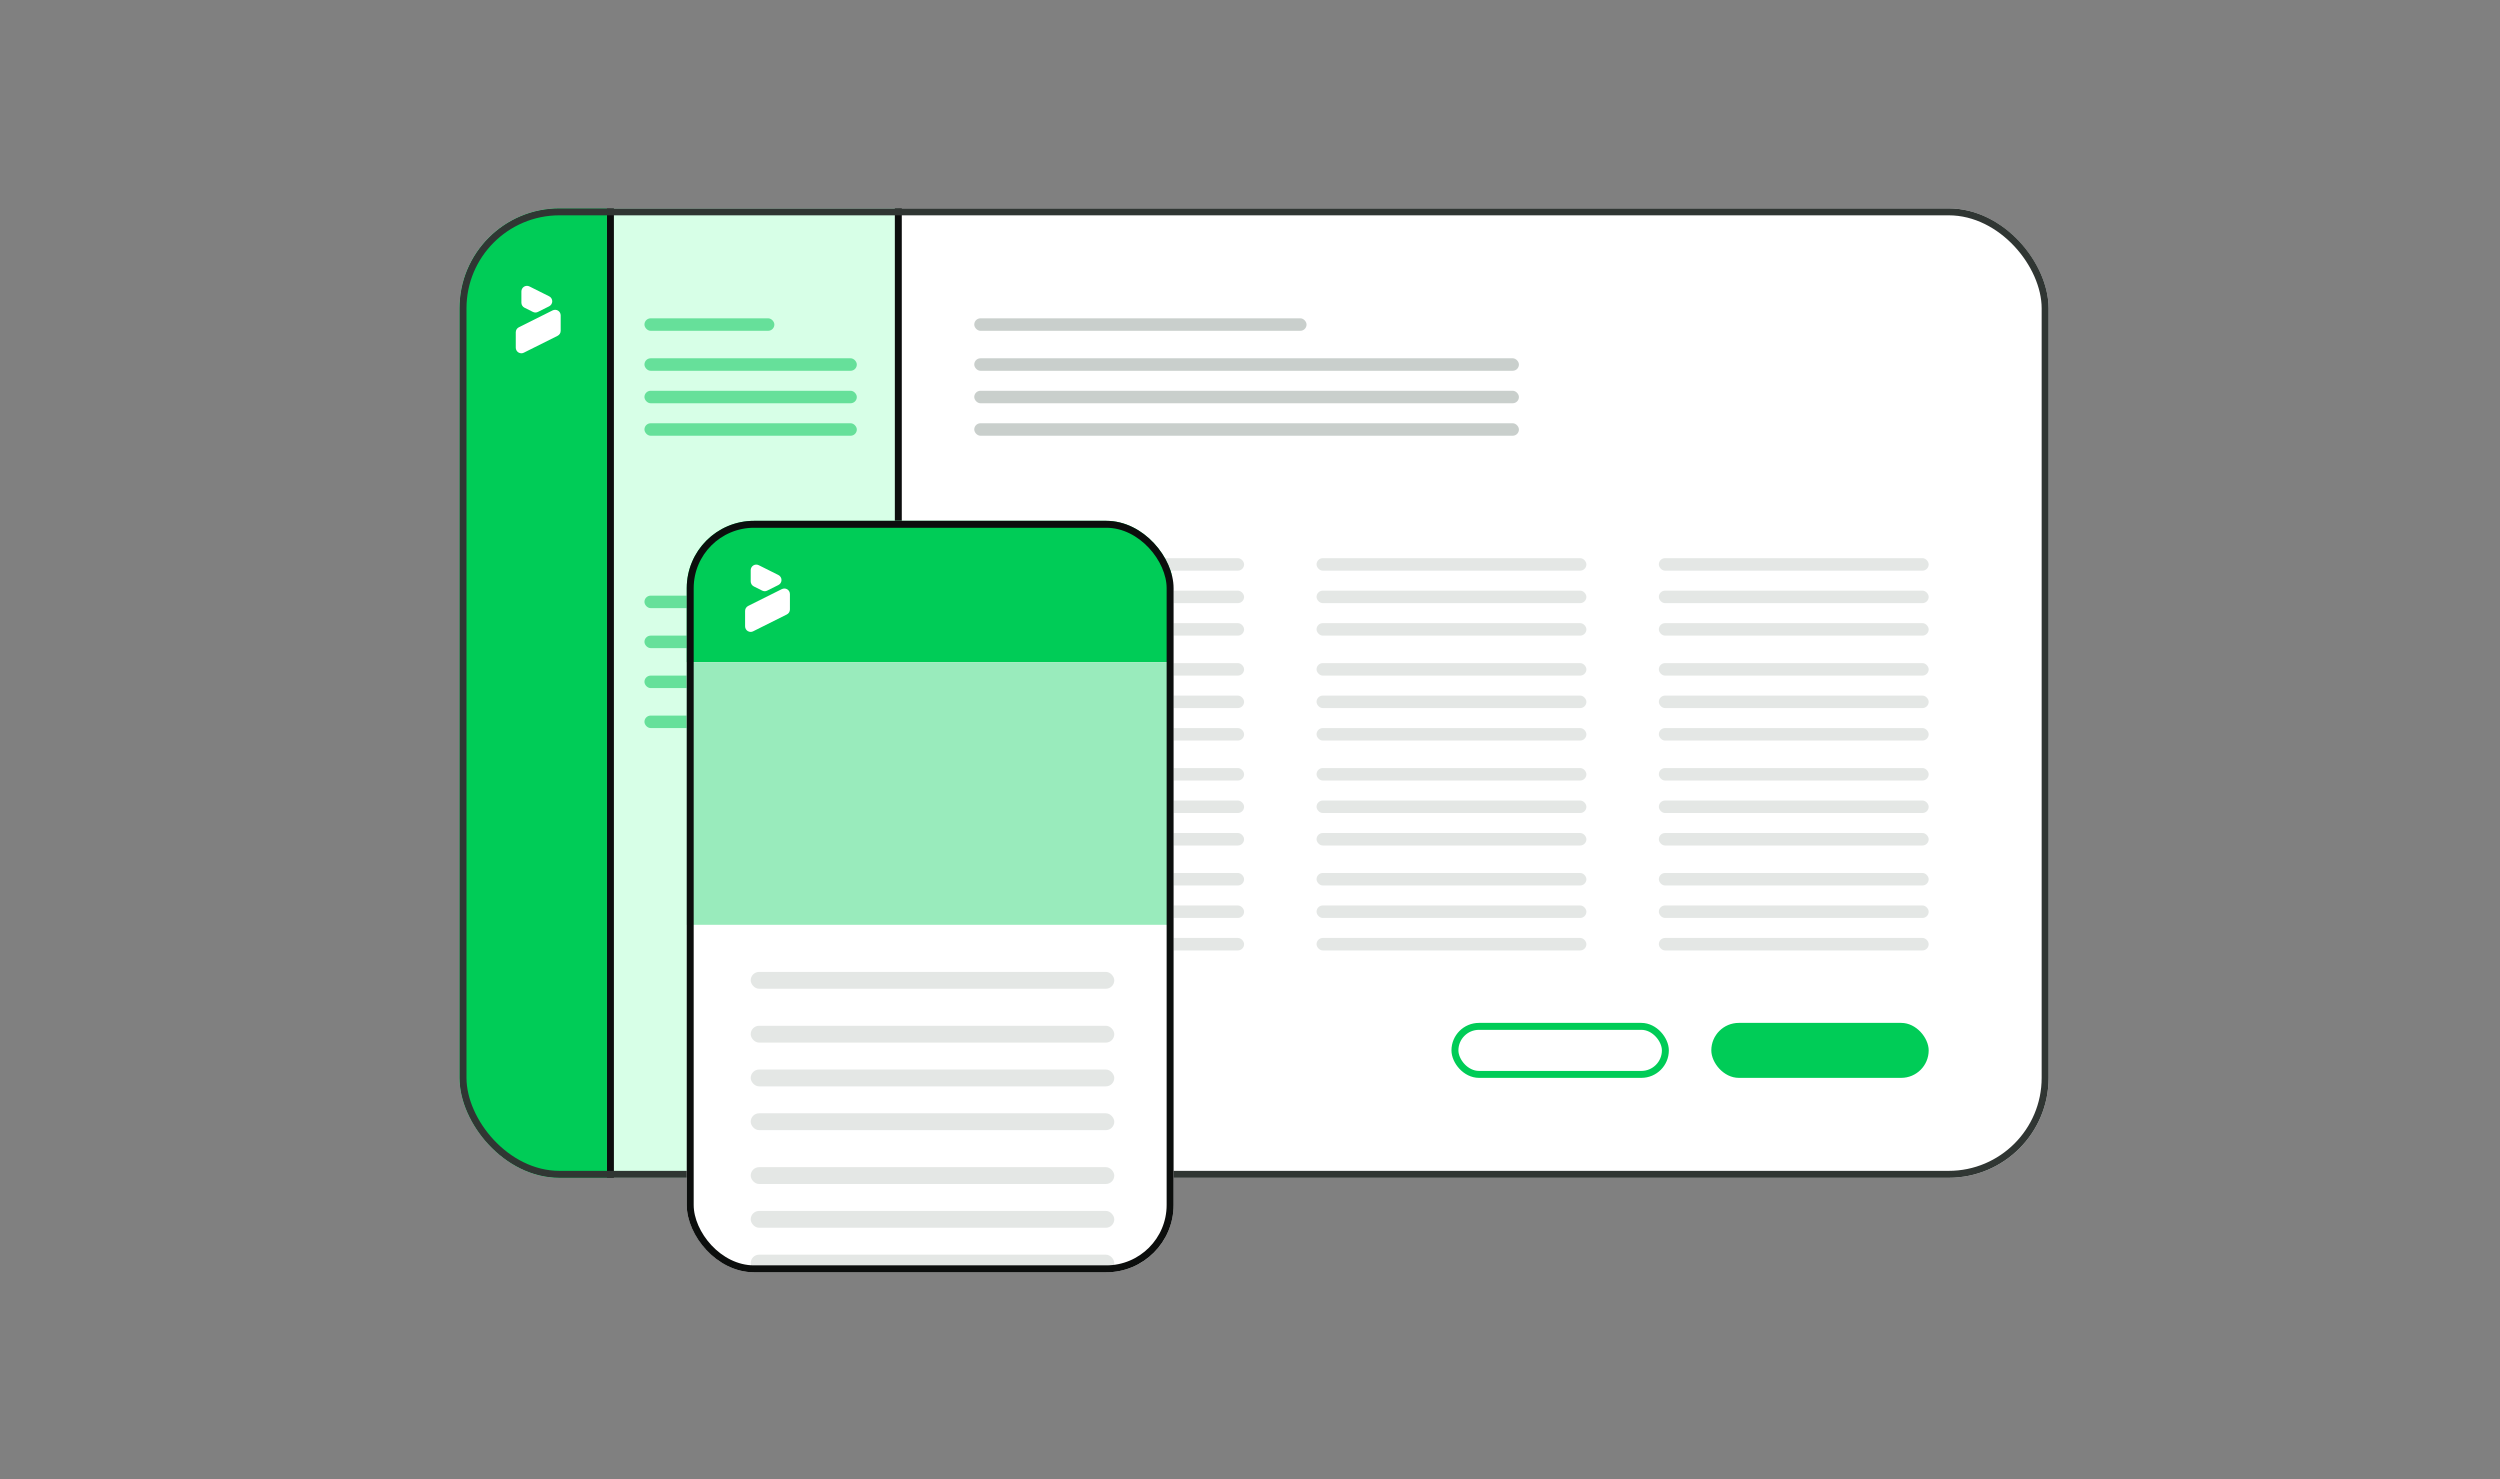 <svg width="360" height="213" viewBox="0 0 360 213" fill="none" xmlns="http://www.w3.org/2000/svg">
<rect x="0" y="0" width="360" height="213" fill="#808080" stroke="none"/>
<g clip-path="url(#clip0_1379_287)">
<rect x="66.175" y="30.006" width="228.824" height="139.597" rx="14.392" fill="white"/>
<rect x="66.175" y="15.975" width="21.227" height="167.661" fill="#00CC57"/>
<rect x="87.903" y="16.475" width="41.455" height="166.661" fill="#D7FFE7" stroke="#0C0E0D"/>
<rect x="92.8" y="45.837" width="18.709" height="1.799" rx="0.899" fill="#66E09A"/>
<rect x="140.292" y="45.837" width="47.852" height="1.799" rx="0.899" fill="#C9CFCC"/>
<rect x="92.8" y="51.593" width="30.582" height="1.799" rx="0.899" fill="#66E09A"/>
<rect x="140.292" y="51.593" width="78.433" height="1.799" rx="0.899" fill="#C9CFCC"/>
<rect x="140.292" y="80.376" width="38.857" height="1.799" rx="0.899" fill="#E4E7E5"/>
<rect x="140.292" y="95.487" width="38.857" height="1.799" rx="0.899" fill="#E4E7E5"/>
<rect x="140.292" y="110.598" width="38.857" height="1.799" rx="0.899" fill="#E4E7E5"/>
<rect x="140.292" y="125.709" width="38.857" height="1.799" rx="0.899" fill="#E4E7E5"/>
<rect x="189.583" y="80.376" width="38.857" height="1.799" rx="0.899" fill="#E4E7E5"/>
<rect x="189.583" y="95.487" width="38.857" height="1.799" rx="0.899" fill="#E4E7E5"/>
<rect x="189.583" y="110.598" width="38.857" height="1.799" rx="0.899" fill="#E4E7E5"/>
<rect x="189.583" y="125.709" width="38.857" height="1.799" rx="0.899" fill="#E4E7E5"/>
<rect x="238.873" y="80.376" width="38.857" height="1.799" rx="0.899" fill="#E4E7E5"/>
<rect x="238.873" y="95.487" width="38.857" height="1.799" rx="0.899" fill="#E4E7E5"/>
<rect x="238.873" y="110.598" width="38.857" height="1.799" rx="0.899" fill="#E4E7E5"/>
<rect x="238.873" y="125.709" width="38.857" height="1.799" rx="0.899" fill="#E4E7E5"/>
<rect x="92.8" y="56.271" width="30.582" height="1.799" rx="0.899" fill="#66E09A"/>
<rect x="140.292" y="56.271" width="78.433" height="1.799" rx="0.899" fill="#C9CFCC"/>
<rect x="140.292" y="85.053" width="38.857" height="1.799" rx="0.899" fill="#E4E7E5"/>
<rect x="140.292" y="100.165" width="38.857" height="1.799" rx="0.899" fill="#E4E7E5"/>
<rect x="140.292" y="115.276" width="38.857" height="1.799" rx="0.899" fill="#E4E7E5"/>
<rect x="140.292" y="130.387" width="38.857" height="1.799" rx="0.899" fill="#E4E7E5"/>
<rect x="189.583" y="85.053" width="38.857" height="1.799" rx="0.899" fill="#E4E7E5"/>
<rect x="189.583" y="100.165" width="38.857" height="1.799" rx="0.899" fill="#E4E7E5"/>
<rect x="189.583" y="115.276" width="38.857" height="1.799" rx="0.899" fill="#E4E7E5"/>
<rect x="189.583" y="130.387" width="38.857" height="1.799" rx="0.899" fill="#E4E7E5"/>
<rect x="238.873" y="85.053" width="38.857" height="1.799" rx="0.899" fill="#E4E7E5"/>
<rect x="238.873" y="100.165" width="38.857" height="1.799" rx="0.899" fill="#E4E7E5"/>
<rect x="238.873" y="115.276" width="38.857" height="1.799" rx="0.899" fill="#E4E7E5"/>
<rect x="238.873" y="130.387" width="38.857" height="1.799" rx="0.899" fill="#E4E7E5"/>
<rect x="92.8" y="85.773" width="30.582" height="1.799" rx="0.899" fill="#66E09A"/>
<rect x="92.8" y="91.53" width="30.582" height="1.799" rx="0.899" fill="#66E09A"/>
<rect x="92.8" y="97.287" width="30.582" height="1.799" rx="0.899" fill="#66E09A"/>
<rect x="92.8" y="103.043" width="30.582" height="1.799" rx="0.899" fill="#66E09A"/>
<rect x="92.8" y="60.948" width="30.582" height="1.799" rx="0.899" fill="#66E09A"/>
<rect x="140.292" y="60.948" width="78.433" height="1.799" rx="0.899" fill="#C9CFCC"/>
<rect x="140.292" y="89.731" width="38.857" height="1.799" rx="0.899" fill="#E4E7E5"/>
<rect x="140.292" y="104.842" width="38.857" height="1.799" rx="0.899" fill="#E4E7E5"/>
<rect x="140.292" y="119.953" width="38.857" height="1.799" rx="0.899" fill="#E4E7E5"/>
<rect x="140.292" y="135.064" width="38.857" height="1.799" rx="0.899" fill="#E4E7E5"/>
<rect x="189.583" y="89.731" width="38.857" height="1.799" rx="0.899" fill="#E4E7E5"/>
<rect x="189.583" y="104.842" width="38.857" height="1.799" rx="0.899" fill="#E4E7E5"/>
<rect x="189.583" y="119.953" width="38.857" height="1.799" rx="0.899" fill="#E4E7E5"/>
<rect x="189.583" y="135.064" width="38.857" height="1.799" rx="0.899" fill="#E4E7E5"/>
<rect x="238.873" y="89.731" width="38.857" height="1.799" rx="0.899" fill="#E4E7E5"/>
<rect x="238.873" y="104.842" width="38.857" height="1.799" rx="0.899" fill="#E4E7E5"/>
<rect x="238.873" y="119.953" width="38.857" height="1.799" rx="0.899" fill="#E4E7E5"/>
<rect x="238.873" y="135.064" width="38.857" height="1.799" rx="0.899" fill="#E4E7E5"/>
<rect x="246.429" y="147.297" width="31.302" height="7.915" rx="3.958" fill="#00CC57"/>
<rect x="209.511" y="147.797" width="30.302" height="6.915" rx="3.458" stroke="#00CC57"/>
<g clip-path="url(#clip1_1379_287)">
<path d="M75.081 50.874C74.935 50.874 74.781 50.834 74.651 50.753C74.417 50.607 74.271 50.348 74.271 50.065V47.847C74.271 47.539 74.441 47.264 74.716 47.126L79.573 44.698C79.824 44.576 80.124 44.584 80.359 44.73C80.593 44.876 80.739 45.135 80.739 45.418V47.636C80.739 47.944 80.569 48.219 80.294 48.357L75.437 50.785C75.323 50.842 75.202 50.874 75.072 50.874H75.081Z" fill="white"/>
<path d="M77.104 45.005C76.983 45.005 76.853 44.973 76.74 44.916L75.526 44.309C75.25 44.171 75.08 43.888 75.08 43.589V41.969C75.08 41.686 75.226 41.427 75.461 41.281C75.696 41.136 75.995 41.119 76.246 41.249L79.079 42.666C79.355 42.803 79.525 43.087 79.525 43.386C79.525 43.686 79.355 43.969 79.079 44.107L77.46 44.916C77.347 44.973 77.226 45.005 77.096 45.005H77.104Z" fill="white"/>
</g>
</g>
<rect x="66.675" y="30.506" width="227.824" height="138.597" rx="13.892" stroke="#303633"/>
<g clip-path="url(#clip2_1379_287)">
<rect x="98.891" y="74.999" width="70.105" height="108.213" rx="9.695" fill="white"/>
<rect x="98.891" y="74.999" width="69.804" height="20.36" fill="#00CC57"/>
<rect x="98.891" y="95.358" width="69.804" height="37.81" fill="#99EBBC"/>
<g clip-path="url(#clip3_1379_287)">
<path d="M108.101 90.996C107.956 90.996 107.802 90.955 107.673 90.874C107.439 90.729 107.293 90.471 107.293 90.188V87.974C107.293 87.667 107.463 87.392 107.738 87.255L112.585 84.831C112.836 84.71 113.134 84.718 113.369 84.864C113.603 85.009 113.748 85.267 113.748 85.55V87.764C113.748 88.071 113.579 88.346 113.304 88.483L108.457 90.907C108.344 90.963 108.222 90.996 108.093 90.996H108.101Z" fill="white"/>
<path d="M110.121 85.138C110 85.138 109.87 85.106 109.757 85.049L108.545 84.443C108.271 84.306 108.101 84.023 108.101 83.724V82.109C108.101 81.826 108.246 81.567 108.481 81.422C108.715 81.276 109.014 81.26 109.264 81.389L112.092 82.803C112.367 82.941 112.537 83.223 112.537 83.522C112.537 83.821 112.367 84.104 112.092 84.241L110.476 85.049C110.363 85.106 110.242 85.138 110.113 85.138H110.121Z" fill="white"/>
</g>
<rect x="108.102" y="147.711" width="52.353" height="2.424" rx="1.212" fill="#E4E7E5"/>
<rect x="108.102" y="168.071" width="52.353" height="2.424" rx="1.212" fill="#E4E7E5"/>
<rect x="108.102" y="154.013" width="52.353" height="2.424" rx="1.212" fill="#E4E7E5"/>
<rect x="108.102" y="174.373" width="52.353" height="2.424" rx="1.212" fill="#E4E7E5"/>
<rect x="108.102" y="139.955" width="52.353" height="2.424" rx="1.212" fill="#E4E7E5"/>
<rect x="108.102" y="160.315" width="52.353" height="2.424" rx="1.212" fill="#E4E7E5"/>
<rect x="108.102" y="180.674" width="52.353" height="2.424" rx="1.212" fill="#E4E7E5"/>
</g>
<rect x="99.391" y="75.499" width="69.105" height="107.213" rx="9.195" stroke="#0C0E0D"/>
<defs>
<clipPath id="clip0_1379_287">
<rect x="66.175" y="30.006" width="228.824" height="139.597" rx="14.392" fill="white"/>
</clipPath>
<clipPath id="clip1_1379_287">
<rect width="9.714" height="9.714" fill="white" transform="translate(72.652 41.16)"/>
</clipPath>
<clipPath id="clip2_1379_287">
<rect x="98.891" y="74.999" width="70.105" height="108.213" rx="9.695" fill="white"/>
</clipPath>
<clipPath id="clip3_1379_287">
<rect width="9.695" height="9.695" fill="white" transform="translate(105.677 81.3)"/>
</clipPath>
</defs>
</svg>
